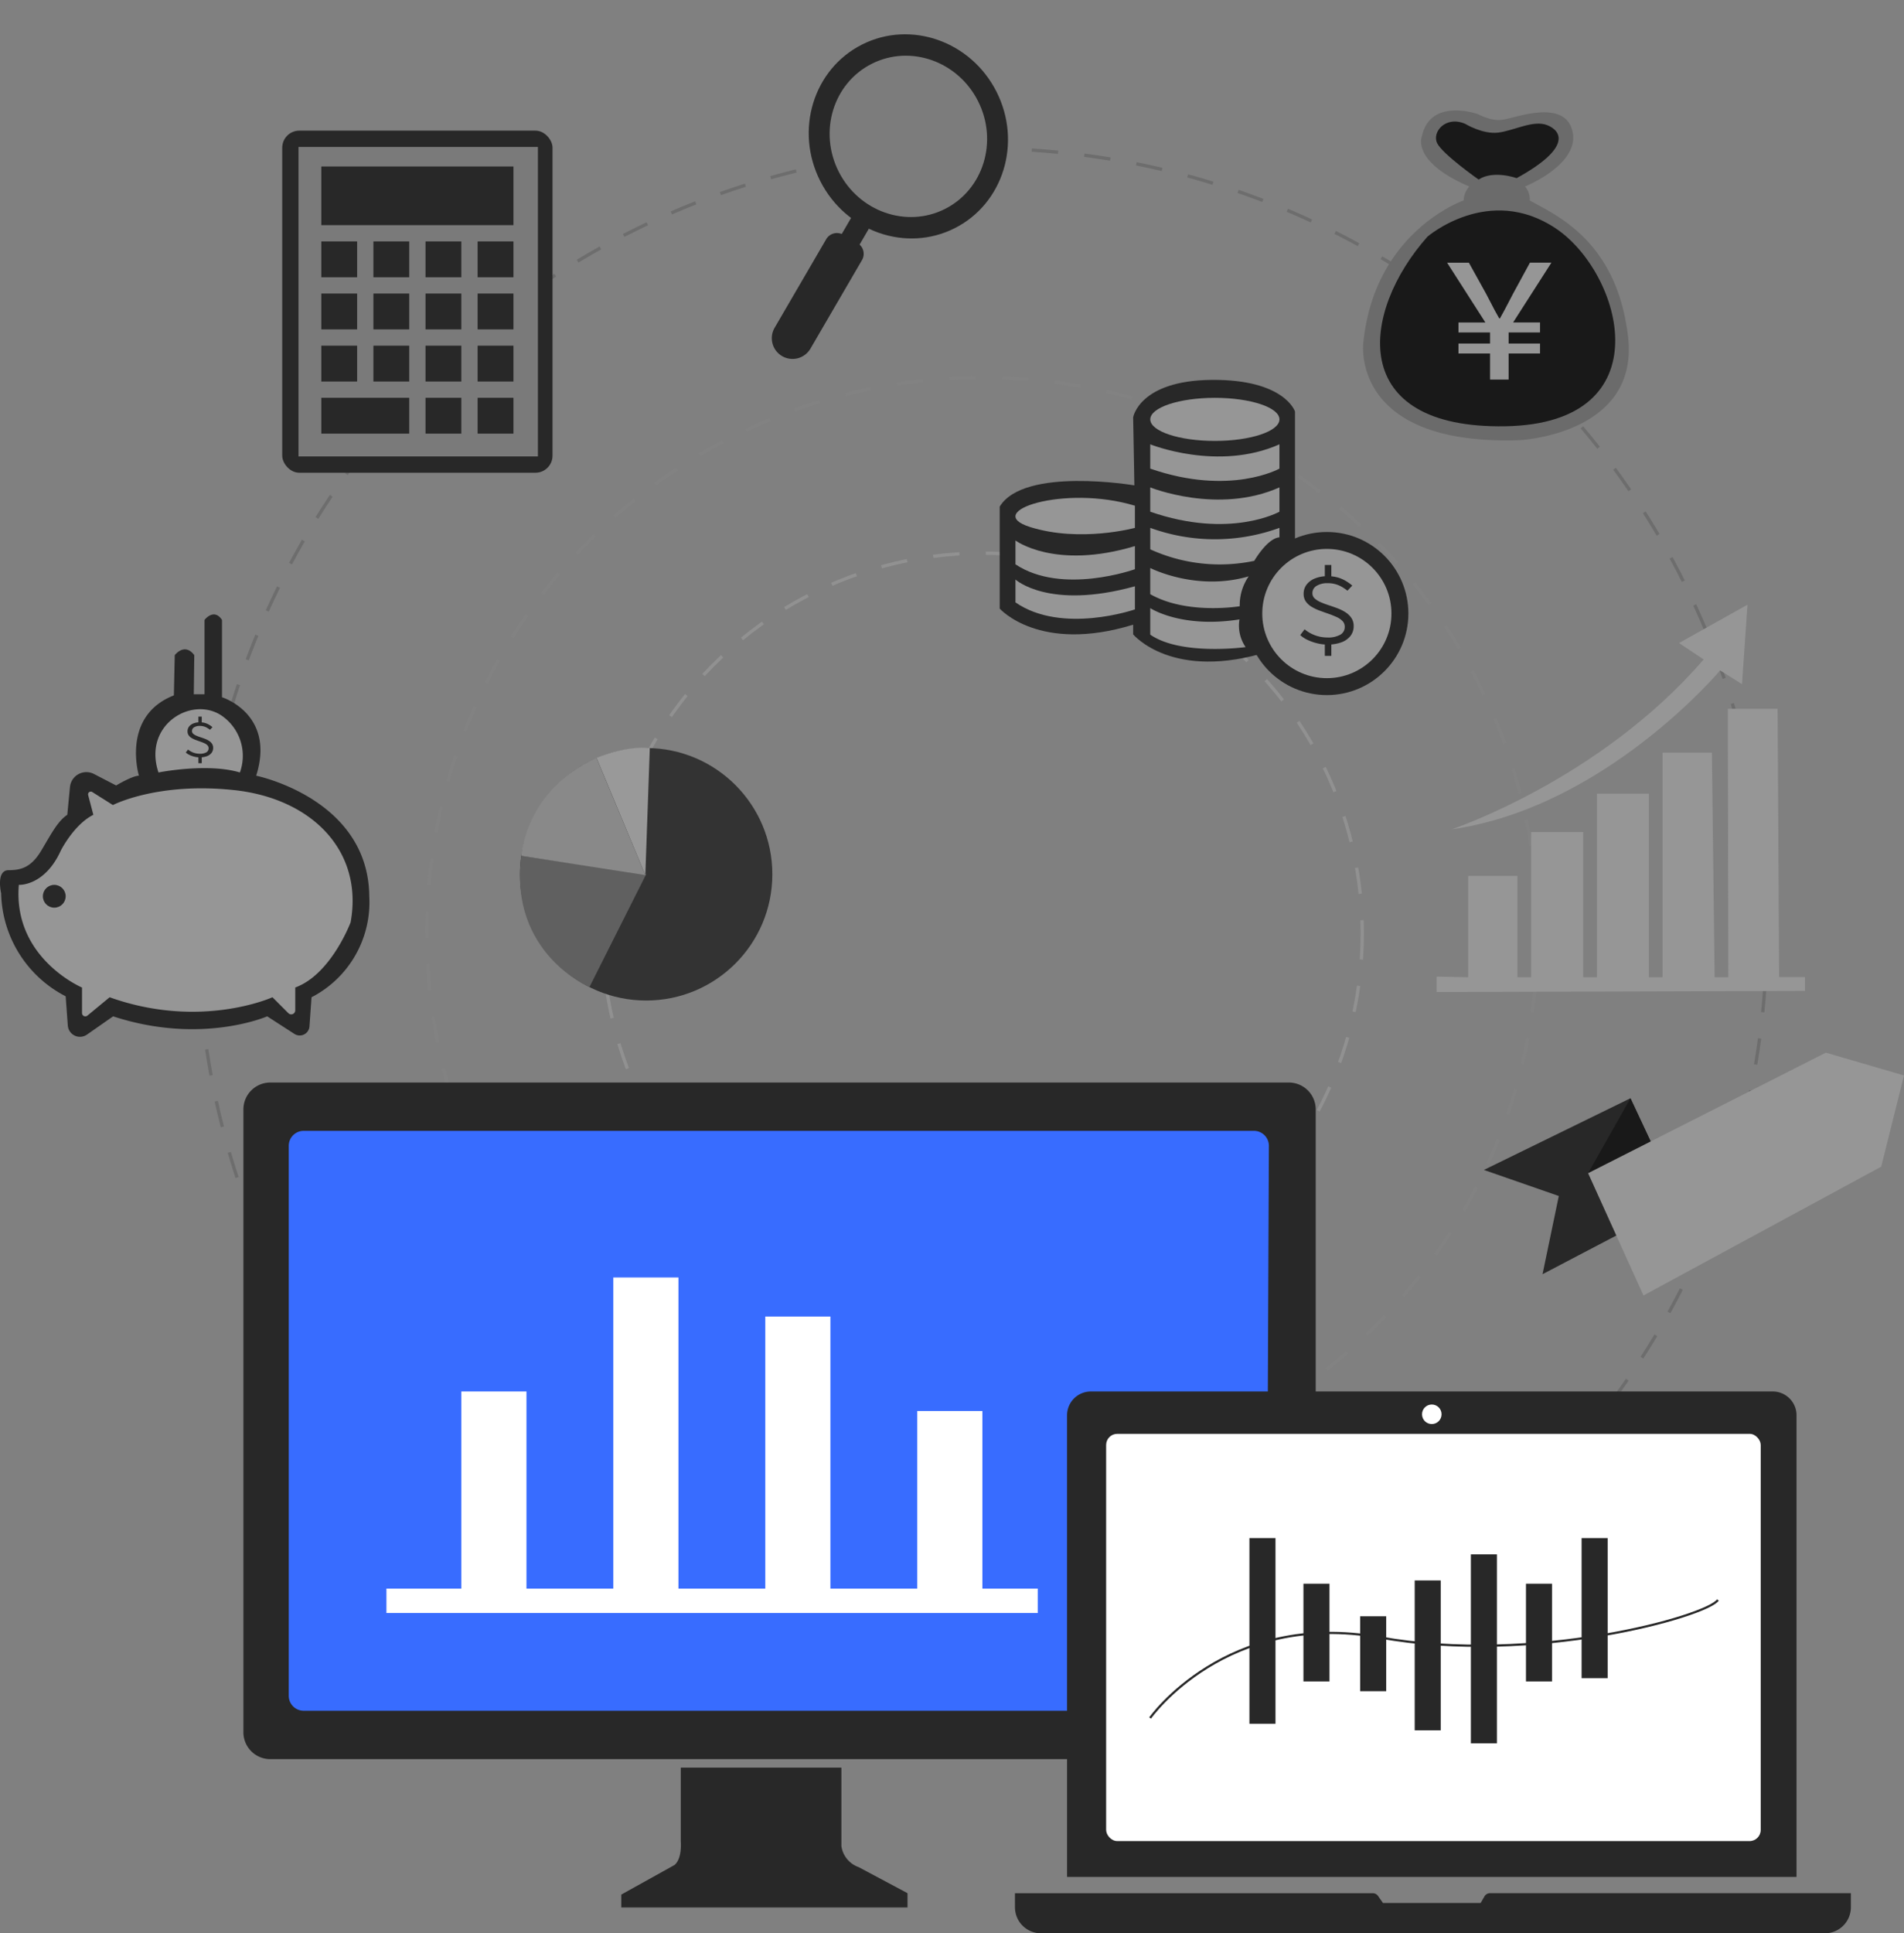 <svg xmlns="http://www.w3.org/2000/svg" width="433.131" height="439.62" viewBox="0 0 433.131 439.62">
  <rect x="0" y="0" width="433.131" height="439.62" fill="#808080" stroke="none"/>
  <g id="组_54" data-name="组 54" transform="translate(-2444.835 -246.202)">
    <circle id="椭圆_25" data-name="椭圆 25" cx="18.543" cy="18.543" r="18.543" transform="translate(2728.132 367.171)" fill="#282828"/>
    <g id="组_47" data-name="组 47">
      <circle id="椭圆_26" data-name="椭圆 26" cx="178.414" cy="178.414" r="178.414" transform="translate(2489.9 279.985)" fill="none" stroke="#6d6d6d" stroke-miterlimit="10" stroke-width="0.75" stroke-dasharray="6"/>
      <circle id="椭圆_27" data-name="椭圆 27" cx="126.376" cy="126.376" r="126.376" transform="translate(2541.938 332.023)" fill="none" stroke="#828282" stroke-miterlimit="10" stroke-width="0.75" stroke-dasharray="6"/>
      <circle id="椭圆_28" data-name="椭圆 28" cx="86.419" cy="86.419" r="86.419" transform="translate(2581.895 371.98)" fill="none" stroke="#919191" stroke-miterlimit="10" stroke-width="0.75" stroke-dasharray="6"/>
    </g>
    <g id="组_48" data-name="组 48">
      <circle id="椭圆_29" data-name="椭圆 29" cx="28.707" cy="28.707" r="28.707" transform="translate(2563.118 416.296)" fill="#333"/>
      <path id="路径_120" data-name="路径 120" d="M2591.825,445l-12.9,25.652s-18.4-7.688-15.5-29.843Z" fill="#606060"/>
      <path id="路径_121" data-name="路径 121" d="M2591.639,445.188l-11.112-26.67c7.408-2.963,12.116-2.222,12.116-2.222v.348Z" fill="#999"/>
      <path id="路径_122" data-name="路径 122" d="M2591.639,445.188l-28.217-4.376s.807-14.886,17.1-22.294Z" fill="#898989"/>
    </g>
    <rect id="矩形_65" data-name="矩形 65" width="231.876" height="139.274" transform="translate(2503.482 500.749)" fill="#386cff"/>
    <path id="矩形_66" data-name="矩形 66" d="M5.415,0H160.529a5.415,5.415,0,0,1,5.415,5.415V110.382a0,0,0,0,1,0,0H0a0,0,0,0,1,0,0V5.415A5.415,5.415,0,0,1,5.415,0Z" transform="translate(2687.575 562.607)" fill="#282828"/>
    <circle id="椭圆_30" data-name="椭圆 30" cx="2.593" cy="2.593" r="2.593" transform="translate(2616.457 495.193)" fill="none" stroke="aqua" stroke-miterlimit="10" stroke-width="0.75"/>
    <circle id="椭圆_31" data-name="椭圆 31" cx="2.222" cy="2.222" r="2.222" transform="translate(2768.325 565.571)" fill="#fff"/>
    <rect id="矩形_67" data-name="矩形 67" width="148.905" height="92.602" rx="2.533" transform="translate(2696.465 572.238)" fill="#fff"/>
    <path id="路径_123" data-name="路径 123" d="M2675.722,676.694h81.4a1.457,1.457,0,0,1,1.193.62l1.122,1.6h22.224l.867-1.5a1.457,1.457,0,0,1,1.26-.726h82.094v3.2a5.924,5.924,0,0,1-5.924,5.924h-178.31a5.924,5.924,0,0,1-5.924-5.924Z" fill="#282828"/>
    <path id="路径_124" data-name="路径 124" d="M2733.247,562.978h10.894V498.469a6.111,6.111,0,0,0-6.111-6.111H2506.319a6.112,6.112,0,0,0-6.112,6.111V640.1a6.112,6.112,0,0,0,6.112,6.111h181.489v-11H2513.926a3.407,3.407,0,0,1-3.406-3.407V506.749a3.406,3.406,0,0,1,3.406-3.407h216.158a3.406,3.406,0,0,1,3.406,3.422Z" fill="#282828"/>
    <path id="路径_125" data-name="路径 125" d="M2599.7,648.138h36.539V665.99a5.956,5.956,0,0,0,3.929,4.777l11.112,5.927v3.242h-65.11v-2.929l12.048-6.694s1.759-1.028,1.482-5.473Z" fill="#282828"/>
    <ellipse id="椭圆_32" data-name="椭圆 32" cx="22.473" cy="23.391" rx="22.473" ry="23.391" transform="translate(2620.869 266.467) rotate(-26.8)" fill="#282828"/>
    <path id="矩形_68" data-name="矩形 68" d="M2.823,0H6.6A2.823,2.823,0,0,1,9.427,2.823v23.3A4.713,4.713,0,0,1,4.713,30.84h0A4.713,4.713,0,0,1,0,26.127V2.823A2.823,2.823,0,0,1,2.823,0Z" transform="translate(2634.202 298.157) rotate(30.22)" fill="#282828"/>
    <rect id="矩形_69" data-name="矩形 69" width="4.725" height="7.408" transform="matrix(0.864, 0.503, -0.503, 0.864, 2638.66, 295.388)" fill="#282828"/>
    <ellipse id="椭圆_33" data-name="椭圆 33" cx="17.761" cy="18.486" rx="17.761" ry="18.486" transform="translate(2627.286 268.72) rotate(-26.8)" fill="#7c7c7c"/>
    <path id="路径_126" data-name="路径 126" d="M2782.4,512.232l17.039,5.927-3.7,17.78,31.115-16.3-11.112-23.706Z" fill="#282828"/>
    <path id="路径_127" data-name="路径 127" d="M2815.737,495.934l-9.631,17.039,14.235-7.215Z" fill="#191919"/>
    <path id="路径_128" data-name="路径 128" d="M2806.106,512.973l54.08-27.41,17.78,5.186-5.186,20.743-54.08,29.287Z" fill="#969696"/>
    <rect id="矩形_70" data-name="矩形 70" width="61.488" height="77.786" rx="3.881" transform="translate(2509.038 275.911)" fill="#282828"/>
    <rect id="矩形_71" data-name="矩形 71" width="54.461" height="70.378" transform="translate(2512.742 279.615)" fill="#7a7a7a"/>
    <rect id="矩形_72" data-name="矩形 72" width="43.708" height="13.335" transform="translate(2517.928 284.06)" fill="#282828"/>
    <rect id="矩形_73" data-name="矩形 73" width="8.149" height="8.149" transform="translate(2517.928 301.099)" fill="#282828"/>
    <rect id="矩形_74" data-name="矩形 74" width="8.149" height="8.149" transform="translate(2529.781 301.099)" fill="#282828"/>
    <rect id="矩形_75" data-name="矩形 75" width="8.149" height="8.149" transform="translate(2541.634 301.099)" fill="#282828"/>
    <rect id="矩形_76" data-name="矩形 76" width="8.149" height="8.149" transform="translate(2553.487 301.099)" fill="#282828"/>
    <rect id="矩形_77" data-name="矩形 77" width="8.149" height="8.149" transform="translate(2517.928 312.952)" fill="#282828"/>
    <rect id="矩形_78" data-name="矩形 78" width="8.149" height="8.149" transform="translate(2529.781 312.952)" fill="#282828"/>
    <rect id="矩形_79" data-name="矩形 79" width="8.149" height="8.149" transform="translate(2541.634 312.952)" fill="#282828"/>
    <rect id="矩形_80" data-name="矩形 80" width="8.149" height="8.149" transform="translate(2553.487 312.952)" fill="#282828"/>
    <rect id="矩形_81" data-name="矩形 81" width="8.149" height="8.149" transform="translate(2517.928 324.805)" fill="#282828"/>
    <rect id="矩形_82" data-name="矩形 82" width="8.149" height="8.149" transform="translate(2529.781 324.805)" fill="#282828"/>
    <rect id="矩形_83" data-name="矩形 83" width="8.149" height="8.149" transform="translate(2541.634 324.805)" fill="#282828"/>
    <rect id="矩形_84" data-name="矩形 84" width="8.149" height="8.149" transform="translate(2553.487 324.805)" fill="#282828"/>
    <path id="路径_129" data-name="路径 129" d="M2491.355,404.072v-16.9s2.132-2.822,3.981,0v17.579s12.22,3.763,7.776,17.839c0,0,25.521,5.185,25.725,27.41a24.293,24.293,0,0,1-13.132,22.965l-.473,6.635a2.219,2.219,0,0,1-3.416,1.706l-6.2-4s-14.993,6.566-35.049,0l-5.953,4.154a2.774,2.774,0,0,1-4.354-2.073l-.488-6.641a26.987,26.987,0,0,1-14.676-23.44s-1.252-5.235,1.711-5.235,5.186-.741,7.409-4.445,3.7-6.668,5.926-8.149l.607-6.31a3.752,3.752,0,0,1,5.461-2.972l5.044,2.614s3.7-2.222,5.186-2.222c0,0-4.106-13.556,7.948-18.261l.2-9.15s2.223-2.963,4.445,0l-.113,8.89Z" fill="#282828"/>
    <rect id="矩形_85" data-name="矩形 85" width="20.002" height="8.149" transform="translate(2517.928 336.658)" fill="#282828"/>
    <path id="路径_130" data-name="路径 130" d="M2777.8,291.781s-20.285,6.973-22.821,32.329c0,0-3.169,23.455,35.5,22.187,0,0,27.258-1.268,24.722-23.455s-16.851-27.891-22.371-31.061a4.313,4.313,0,0,0-1.083-3.169s12.678-5.072,10.776-12.678-13.946-2.536-15.848-2.536c0,0-1.9.634-5.705-1.268,0,0-10.776-3.8-12.678,5.071,0,0-2.535,5.706,10.777,11.411A4.846,4.846,0,0,0,2777.8,291.781Z" fill="#6b6b6b"/>
    <path id="路径_131" data-name="路径 131" d="M2739.423,369.62V339.768s-2.335-7.306-18.888-7.183-17.927,8.52-17.927,8.52l.283,15.466s-25.119-4.27-30.637,4.827v23.19s8.978,10.224,30.354,3.663v2.2s8.96,10.836,31.031,3.838Z" fill="#282828"/>
    <rect id="矩形_86" data-name="矩形 86" width="8.149" height="8.149" transform="translate(2541.634 336.658)" fill="#282828"/>
    <path id="路径_132" data-name="路径 132" d="M2781.2,287.027s-8.151-5.705-9.419-8.241,1.9-6.339,6.339-4.437c0,0,3.954,2.43,7.523,2.007s8.007-2.958,11.177-1.69,5.705,5.071-6.973,12.044C2789.844,286.71,2784.594,284.808,2781.2,287.027Z" fill="#191919"/>
    <path id="路径_133" data-name="路径 133" d="M2769.559,300.022s13.946-12.044,29.16-1.9,24.722,44.373-11.411,45.007S2754.345,317.137,2769.559,300.022Z" fill="#191919"/>
    <rect id="矩形_87" data-name="矩形 87" width="8.149" height="8.149" transform="translate(2553.487 336.658)" fill="#282828"/>
    <g id="组_49" data-name="组 49">
      <path id="路径_134" data-name="路径 134" d="M2783.8,332.521v-5.944h-7.183v-2.26h7.183V321.8h-7.183v-2.261h6.125l-8.713-13.6h4.958l3.9,7.036q.657,1.24,1.112,2.133t.875,1.677q.42.785,1,1.8h.182q.583-1.02,1-1.823t.893-1.7q.474-.893,1.094-2.1l3.829-7.036h4.885l-8.714,13.6h6.125V321.8h-7.146v2.515h7.146v2.26h-7.146v5.944Z" fill="#969696"/>
    </g>
    <path id="路径_135" data-name="路径 135" d="M2480.887,421.852s11.112-2.223,18.52,0a11.083,11.083,0,0,0-3.7-12.594C2489.036,404.072,2477.183,410.74,2480.887,421.852Z" fill="#969696"/>
    <path id="路径_136" data-name="路径 136" d="M2470.516,429.26s10.148-5.294,27.669-3.388,29.374,13.76,26.41,30.058c0,0-4.445,11.853-12.594,14.816v5.192a.918.918,0,0,1-1.567.649l-3.618-3.619s-16.3,7.409-37.041,0l-5.051,4.17a.752.752,0,0,1-1.231-.579v-5.8s-15.767-6.682-14.373-23.351c0,0,5.838.371,9.542-7.778,0,0,2.964-5.927,7.409-8.149l-1.181-4.494a.625.625,0,0,1,.937-.687Z" fill="#969696"/>
    <g id="组_50" data-name="组 50">
      <path id="路径_137" data-name="路径 137" d="M2490.256,418.418a5.047,5.047,0,0,1-1.145-.139,5.813,5.813,0,0,1-1.121-.386,3.387,3.387,0,0,1-.886-.578l.506-.675a4.161,4.161,0,0,0,2.646.953,2.879,2.879,0,0,0,1.525-.326,1.029,1.029,0,0,0,.511-.916.934.934,0,0,0-.259-.669,2.19,2.19,0,0,0-.69-.471c-.287-.132-.6-.258-.938-.375s-.676-.24-1.017-.364a5.541,5.541,0,0,1-.944-.445,2.213,2.213,0,0,1-.69-.626,1.527,1.527,0,0,1-.259-.895,1.73,1.73,0,0,1,.357-1.092,2.29,2.29,0,0,1,.989-.712,3.828,3.828,0,0,1,1.427-.252,4.3,4.3,0,0,1,1.2.15,4.016,4.016,0,0,1,.926.4,5.9,5.9,0,0,1,.771.547l-.564.6a5.358,5.358,0,0,0-.667-.455,3.243,3.243,0,0,0-.748-.31,3.3,3.3,0,0,0-.9-.113,2.4,2.4,0,0,0-1.276.3.97.97,0,0,0-.495.873.786.786,0,0,0,.265.6,2.429,2.429,0,0,0,.69.433,9.79,9.79,0,0,0,.937.354q.513.166,1.025.359a5,5,0,0,1,.937.466,2.344,2.344,0,0,1,.69.664,1.651,1.651,0,0,1,.265.947,1.816,1.816,0,0,1-.38,1.151,2.35,2.35,0,0,1-1.07.745A4.651,4.651,0,0,1,2490.256,418.418Zm-.287-7.6v-1.67h.759v1.67Zm0,8.921v-1.66h.759v1.66Z" fill="#282828"/>
    </g>
    <circle id="椭圆_34" data-name="椭圆 34" cx="14.695" cy="14.695" r="14.695" transform="translate(2731.981 371.019)" fill="#969696"/>
    <circle id="椭圆_35" data-name="椭圆 35" cx="2.593" cy="2.593" r="2.593" transform="translate(2454.588 447.41)" fill="#282828"/>
    <g id="组_51" data-name="组 51">
      <path id="路径_138" data-name="路径 138" d="M2746.772,392.766a9.771,9.771,0,0,1-2.235-.272,11.335,11.335,0,0,1-2.188-.752,6.588,6.588,0,0,1-1.727-1.128l.986-1.317a8.127,8.127,0,0,0,5.164,1.86,5.6,5.6,0,0,0,2.974-.637,2.01,2.01,0,0,0,1-1.787,1.825,1.825,0,0,0-.506-1.306,4.288,4.288,0,0,0-1.346-.919q-.842-.385-1.83-.732t-1.986-.71a10.831,10.831,0,0,1-1.84-.867,4.344,4.344,0,0,1-1.347-1.222,2.972,2.972,0,0,1-.5-1.745,3.384,3.384,0,0,1,.7-2.131,4.464,4.464,0,0,1,1.931-1.39,7.481,7.481,0,0,1,2.783-.49,8.384,8.384,0,0,1,2.345.292,7.793,7.793,0,0,1,1.806.773,11.317,11.317,0,0,1,1.5,1.066l-1.1,1.169a10.435,10.435,0,0,0-1.3-.887,6.328,6.328,0,0,0-1.458-.606,6.49,6.49,0,0,0-1.752-.219,4.681,4.681,0,0,0-2.491.6,1.888,1.888,0,0,0-.964,1.7,1.534,1.534,0,0,0,.515,1.171,4.789,4.789,0,0,0,1.346.846,19.246,19.246,0,0,0,1.83.689q1,.325,2,.7a9.738,9.738,0,0,1,1.828.909,4.576,4.576,0,0,1,1.348,1.3,3.228,3.228,0,0,1,.515,1.849,3.553,3.553,0,0,1-.739,2.246,4.6,4.6,0,0,1-2.088,1.452A9.041,9.041,0,0,1,2746.772,392.766Zm-.562-14.835v-3.26h1.482v3.26Zm0,17.4V392.1h1.482v3.239Z" fill="#282828"/>
    </g>
    <g id="组_52" data-name="组 52">
      <ellipse id="椭圆_36" data-name="椭圆 36" cx="14.695" cy="4.898" rx="14.695" ry="4.898" transform="translate(2706.504 336.667)" fill="#969696"/>
      <path id="路径_139" data-name="路径 139" d="M2706.5,347.235s15.4,6.226,29.39,0v5.526s-11.2,6.3-29.39,0Z" fill="#969696"/>
      <path id="路径_140" data-name="路径 140" d="M2706.5,357.031s15.4,6.227,29.39,0v5.527s-11.2,6.3-29.39,0Z" fill="#969696"/>
      <path id="路径_141" data-name="路径 141" d="M2735.894,366.232a42.976,42.976,0,0,1-29.39,0v4.882a38.144,38.144,0,0,0,23.658,2.618s2.933-5.119,5.732-5.348Z" fill="#969696"/>
      <path id="路径_142" data-name="路径 142" d="M2706.5,375.362s10.5,5.389,22.392,1.891a11.519,11.519,0,0,0-2.038,6.8s-11.957,2.02-20.354-2.741Z" fill="#969696"/>
      <path id="路径_143" data-name="路径 143" d="M2706.5,384.48s7,4.668,20.293,2.569a8.65,8.65,0,0,0,1.4,6.3s-14.7,2.018-21.693-2.84Z" fill="#969696"/>
      <path id="路径_144" data-name="路径 144" d="M2703.011,361.194v5.038s-12.384,3.391-23.8-.175C2668.018,362.558,2686.923,356.332,2703.011,361.194Z" fill="#969696"/>
      <path id="路径_145" data-name="路径 145" d="M2675.838,369.1s8.974,6.75,27.173,1.276v5.26s-16.554,5.959-27.173-1.112Z" fill="#969696"/>
      <path id="路径_146" data-name="路径 146" d="M2703.011,379.518v5.257s-16.554,5.734-27.173-1.594v-5.2S2683.413,384.95,2703.011,379.518Z" fill="#969696"/>
    </g>
    <path id="路径_147" data-name="路径 147" d="M2775.084,434.78s33.639-11.212,57.31-38.622l-5.606-3.737,15.573-8.721-1.246,18.065-4.983-3.115S2809.969,429.8,2775.084,434.78Z" fill="#969696"/>
    <path id="路径_148" data-name="路径 148" d="M2771.658,471.78l83.785-.247v-3.152h-5.886l-.343-61.011h-11.325l.112,61.048h-3.115l-.623-51.081H2823.05v51.081h-3.115V426.682H2808.1v41.737h-3.115V435.4h-11.836v33.016h-3.115V445.37h-11.213v23.049l-7.164-.15Z" fill="#969696"/>
    <g id="组_53" data-name="组 53">
      <rect id="矩形_88" data-name="矩形 88" width="14.816" height="48.153" transform="translate(2549.783 562.607)" fill="#fff"/>
      <rect id="矩形_89" data-name="矩形 89" width="14.816" height="74.082" transform="translate(2584.355 536.679)" fill="#fff"/>
      <rect id="矩形_90" data-name="矩形 90" width="14.816" height="65.192" transform="translate(2618.926 545.569)" fill="#fff"/>
      <rect id="矩形_91" data-name="矩形 91" width="14.816" height="43.708" transform="translate(2653.498 567.052)" fill="#fff"/>
      <rect id="矩形_92" data-name="矩形 92" width="148.164" height="5.556" transform="translate(2532.744 607.427)" fill="#fff"/>
    </g>
    <path id="路径_149" data-name="路径 149" d="M2706.466,636.858s17.283-24.616,52.264-18.319,74.409-4.815,76.9-8.519" fill="none" stroke="#282828" stroke-miterlimit="10" stroke-width="0.5"/>
    <rect id="矩形_93" data-name="矩形 93" width="5.927" height="17.039" transform="translate(2754.249 613.724)" fill="#282828"/>
    <rect id="矩形_94" data-name="矩形 94" width="5.927" height="34.078" transform="translate(2766.658 605.575)" fill="#282828"/>
    <rect id="矩形_95" data-name="矩形 95" width="5.927" height="42.967" transform="translate(2779.437 599.648)" fill="#282828"/>
    <rect id="矩形_96" data-name="矩形 96" width="5.927" height="22.225" transform="translate(2791.969 606.316)" fill="#282828"/>
    <rect id="矩形_97" data-name="矩形 97" width="5.927" height="42.227" transform="translate(2729.061 595.944)" fill="#282828"/>
    <rect id="矩形_98" data-name="矩形 98" width="5.927" height="22.225" transform="translate(2741.346 606.316)" fill="#282828"/>
    <rect id="矩形_99" data-name="矩形 99" width="5.927" height="31.855" transform="translate(2804.625 595.944)" fill="#282828"/>
  </g>
</svg>

